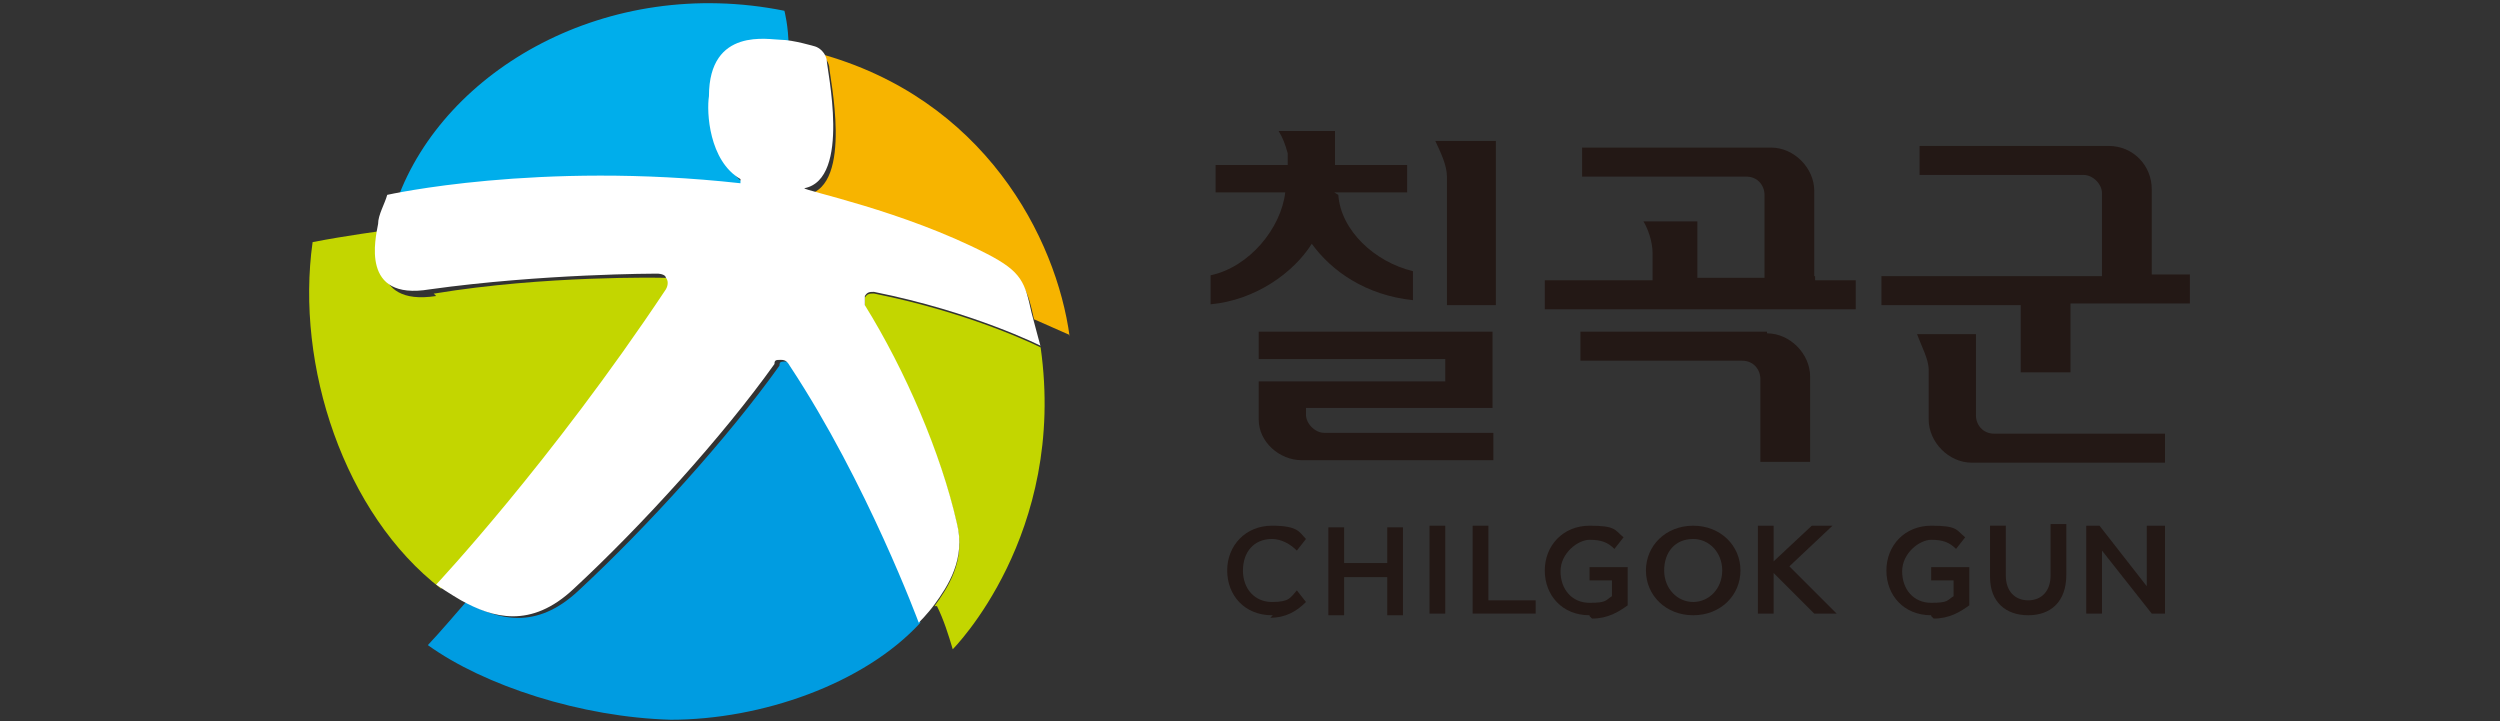 <?xml version="1.0" encoding="UTF-8"?>
<svg id="_레이어_1" data-name="레이어_1" xmlns="http://www.w3.org/2000/svg" xmlns:xlink="http://www.w3.org/1999/xlink" version="1.1" viewBox="0 0 301.5 87">
  <rect x="0" y="0" width="301.5" height="87" fill="#333333" stroke="none"/>
  <!-- Generator: Adobe Illustrator 29.2.1, SVG Export Plug-In . SVG Version: 2.1.0 Build 116)  -->
  <defs>
    <style>
      .st0 {
        fill: url(#_무제_그라디언트_7);
      }

      .st1 {
        fill: url(#_무제_그라디언트_8);
      }

      .st2 {
        fill: #231815;
      }

      .st3 {
        fill: #fff;
      }

      .st4 {
        fill: url(#_무제_그라디언트_17);
      }

      .st5 {
        fill: url(#_무제_그라디언트_19);
      }

      .st6 {
        fill: url(#_무제_그라디언트_24);
      }
    </style>
    <radialGradient id="_무제_그라디언트_24" data-name="무제 그라디언트 24" cx="763.1" cy="1388.5" fx="763.1" fy="1388.5" r="34.5" gradientTransform="translate(-1151.5 1735.6) rotate(-.5) scale(1.3 -1.3) skewX(.4)" gradientUnits="userSpaceOnUse">
      <stop offset=".2" stop-color="#00a63c"/>
      <stop offset="1" stop-color="#c3d600"/>
    </radialGradient>
    <radialGradient id="_무제_그라디언트_19" data-name="무제 그라디언트 19" cx="578.9" cy="1192.4" fx="578.9" fy="1192.4" r="29.3" gradientTransform="translate(-948 1903.6) scale(1.5 -1.5)" gradientUnits="userSpaceOnUse">
      <stop offset=".2" stop-color="#0059a7"/>
      <stop offset="1" stop-color="#009ce1"/>
    </radialGradient>
    <radialGradient id="_무제_그라디언트_17" data-name="무제 그라디언트 17" cx="579.7" cy="1192.7" fx="579.7" fy="1192.7" r="28.8" gradientTransform="translate(-948 1903.6) scale(1.5 -1.5)" gradientUnits="userSpaceOnUse">
      <stop offset=".4" stop-color="#00a63c"/>
      <stop offset="1" stop-color="#c3d600"/>
    </radialGradient>
    <radialGradient id="_무제_그라디언트_7" data-name="무제 그라디언트 7" cx="578.9" cy="1191.9" fx="578.9" fy="1191.9" r="29" gradientTransform="translate(-948 1903.6) scale(1.5 -1.5)" gradientUnits="userSpaceOnUse">
      <stop offset=".4" stop-color="#0080cb"/>
      <stop offset="1" stop-color="#00aeeb"/>
    </radialGradient>
    <radialGradient id="_무제_그라디언트_8" data-name="무제 그라디언트 8" cx="590.3" cy="1201.1" fx="590.3" fy="1201.1" r="13.6" gradientTransform="translate(-948 1903.6) scale(1.5 -1.5)" gradientUnits="userSpaceOnUse">
      <stop offset=".4" stop-color="#ed7700"/>
      <stop offset="1" stop-color="#f7b400"/>
    </radialGradient>
  </defs>
  <g>
    <path class="st6" d="M52.4,35.4c13.3-2.2,27.4-1.9,27.4-1.9.5,0,.8,0,1.1.5v1.4c-13.8,20.9-27.7,35.6-27.7,35.6-11.7-9-17.6-26.9-15.5-41.8,4.1-.8,8.7-1.4,8.7-1.4-.3,1.6-2.2,9.2,6.2,7.9l-.3-.3Z"/>
    <path class="st5" d="M95.9,44.4c-.3-.5-.5-.8-1.1-.8s-.8,0-.8.5c-6.2,8.7-16,19.5-24.2,27.1-5.2,4.9-9.8,3.5-13.6,1.4-1.4,1.6-3,3.5-4.6,5.2,6.8,4.9,18.5,8.7,29.3,9,10.9,0,23.3-4.3,30.1-11.7,0,0-6.2-16.8-15.5-30.9l.3.3Z"/>
    <path class="st4" d="M113,73.1c.8,1.6,1.4,3.5,1.9,5.2,0,0,13.8-13.8,10.6-36.4,0,0-8.1-4.1-20.1-6.5-.5,0-.8,0-1.1.5v1.1c4.9,7.9,9.2,17.9,11.1,26.3,1.1,4.3-1.1,7.6-2.7,9.8h.3Z"/>
    <path class="st0" d="M90.2,22.4h0c-3.8-2.2-4.1-8.1-3.8-10,0-8.4,7.3-6.8,8.7-6.8,0-2.4-.5-4.3-.5-4.3-21.4-4.3-41,7.1-46.7,22.8,0,0,18.2-4.1,42.6-1.4h0l-.3-.3Z"/>
    <path class="st1" d="M129,40.6c-1.6-11.9-10.3-28.8-30.4-34.2,0,0,1.1.3,1.4,1.6,0,1.1,3,14.4-2.7,15.5h0c0,.3,11.9,2.7,22,7.9,4.3,2.2,4.6,3.5,5.4,7.1l4.3,1.9v.3Z"/>
    <path class="st3" d="M125.5,41.7s-8.1-4.1-20.1-6.5c-.5,0-.8,0-1.1.5v1.1c4.9,7.9,9.2,17.9,11.1,26.3,1.1,4.3-1.1,7.6-2.7,9.8-.8,1.1-1.9,2.2-1.9,2.2,0,0-6.2-16.8-15.5-30.9-.3-.5-.5-.8-1.1-.8s-.8,0-.8.5c-6.2,8.7-16,19.5-24.2,27.1-5.2,4.9-9.8,3.5-13.6,1.4,0,0-1.4-.8-3-1.9,0,0,13.8-14.7,27.7-35.6.3-.5.3-1.1,0-1.4,0-.3-.5-.5-1.1-.5,0,0-13.8,0-27.4,1.9-8.4,1.4-6.5-6.2-6.2-7.9,0-1.1.8-2.4,1.1-3.5,0,0,18.2-4.1,42.6-1.4h0v-.5c-3.8-2.2-4.1-8.1-3.8-10,0-8.4,7.3-6.8,8.7-6.8s4.1.8,4.1.8c0,0,1.1.3,1.4,1.6,0,1.1,3,14.4-2.7,15.5h0c0,.3,11.9,2.7,22,7.9,4.3,2.2,4.6,3.5,5.4,7.1.5,1.9.8,3,.8,3l.3,1.1Z"/>
  </g>
  <g>
    <g>
      <polygon class="st2" points="215.8 68.3 221 63.4 221 63.4 220.4 63.4 218.5 63.4 213.9 67.7 213.9 63.4 212 63.4 212 74 213.9 74 213.9 69.1 218.8 74 221.5 74 215.8 68.3"/>
      <path class="st2" d="M153.4,74.2c-3.3,0-5.4-2.4-5.4-5.4s2.2-5.4,5.4-5.4,3.3.8,4.1,1.6l-1.1,1.4c-.8-.8-1.9-1.4-3-1.4-2.2,0-3.5,1.6-3.5,3.8s1.4,3.8,3.5,3.8,2.2-.5,3-1.4l1.1,1.4c-1.1,1.1-2.4,1.9-4.3,1.9l.3-.3Z"/>
      <path class="st2" d="M162.1,69.6v4.6h-1.9v-10.6h1.9v4.3h5.2v-4.3h1.9v10.6h-1.9v-4.6h-5.2Z"/>
      <path class="st2" d="M174.3,63.4v10.6h-1.9v-10.6h1.9Z"/>
      <path class="st2" d="M177.6,63.4h1.9v9h5.7v1.6h-7.6v-10.6Z"/>
      <path class="st2" d="M191.7,74.2c-3.3,0-5.4-2.4-5.4-5.4s2.2-5.4,5.4-5.4,3,.5,4.1,1.4l-1.1,1.4c-.8-.8-1.6-1.1-3-1.1s-3.5,1.6-3.5,3.8,1.4,3.8,3.5,3.8,1.9-.3,2.7-.8v-1.9h-2.7v-1.6h4.6v4.6c-1.1.8-2.4,1.6-4.3,1.6l-.3-.3Z"/>
      <path class="st2" d="M204.2,74.2c-3.3,0-5.7-2.4-5.7-5.4s2.4-5.4,5.7-5.4,5.7,2.4,5.7,5.4-2.4,5.4-5.7,5.4ZM204.2,65c-2.2,0-3.5,1.6-3.5,3.8s1.6,3.8,3.5,3.8,3.5-1.6,3.5-3.8-1.6-3.8-3.5-3.8Z"/>
      <path class="st2" d="M232.9,74.2c-3.3,0-5.4-2.4-5.4-5.4s2.2-5.4,5.4-5.4,3,.5,4.1,1.4l-1.1,1.4c-.8-.8-1.6-1.1-3-1.1s-3.5,1.6-3.5,3.8,1.4,3.8,3.5,3.8,1.9-.3,2.7-.8v-1.9h-2.7v-1.6h4.6v4.6c-1.1.8-2.4,1.6-4.3,1.6l-.3-.3Z"/>
      <path class="st2" d="M249.2,69.3c0,3.3-1.9,4.9-4.6,4.9s-4.6-1.6-4.6-4.6v-6.2h1.9v6c0,1.9,1.1,3,2.7,3s2.7-1.1,2.7-3v-6.2h1.9v6.2Z"/>
      <path class="st2" d="M259.2,63.4h1.9v10.6h-1.6l-6-7.6v7.6h-1.9v-10.6h1.6l5.7,7.3v-7.3h.3Z"/>
    </g>
    <g>
      <g>
        <path class="st2" d="M249.7,44.9h-6v-8.1h-16.8v-3.5h26.6v-10c0-1.1-1.1-2.2-2.2-2.2h-19.8v-3.5h22.8c3,0,5.2,2.4,5.2,5.2v10.3h4.6v3.5h-14.4v8.1h0v.3Z"/>
        <path class="st2" d="M180.3,55.5h-23.3c-2.7,0-5.2-2.2-5.2-4.9v-4.6h22.5v-2.7h-22.5v-3.3h28.2v9.2h-22.5v.8c0,1.1,1.1,2.2,2.2,2.2h20.4v3.3h.3Z"/>
        <path class="st2" d="M218.8,33.3v-10.3c0-2.7-2.4-5.2-5.2-5.2h-22.8v3.5h19.8c1.4,0,2.2,1.1,2.2,2.2v10h-8.1v-6.8h-6.5c.5.8,1.1,2.4,1.1,3.8v3.3h-13v3.5h37.5v-3.5h-4.9v-.5ZM213.1,40h-22.5v3.5h19.5c1.4,0,2.2,1.1,2.2,2.2v10h6v-10.3c0-2.7-2.4-5.2-5.2-5.2v-.3Z"/>
        <path class="st2" d="M180.5,36.8h-6v-15.5c0-1.4-.8-3-1.4-4.3h7.3v19.8Z"/>
        <path class="st2" d="M161,23.2h8.7v-3.3h-8.7v-4.1h-6.8c.5.8.8,1.6,1.1,2.7v1.4h-8.7v3.3h8.4c-.5,4.3-4.3,9-9,10v3.5c5.4-.5,10-3.8,12.2-7.3,2.4,3.3,6.5,6.2,12.2,6.8v-3.5c-4.6-1.1-8.7-4.9-9-9.2l-.5-.3Z"/>
      </g>
      <path class="st2" d="M240.5,52.3c-1.4,0-2.2-1.1-2.2-2.2v-9.8h-7.1c.5,1.4,1.4,3,1.4,4.3v6c0,2.7,2.4,5.2,5.2,5.2h23.3v-3.5h-20.6,0Z"/>
    </g>
  </g>
</svg>